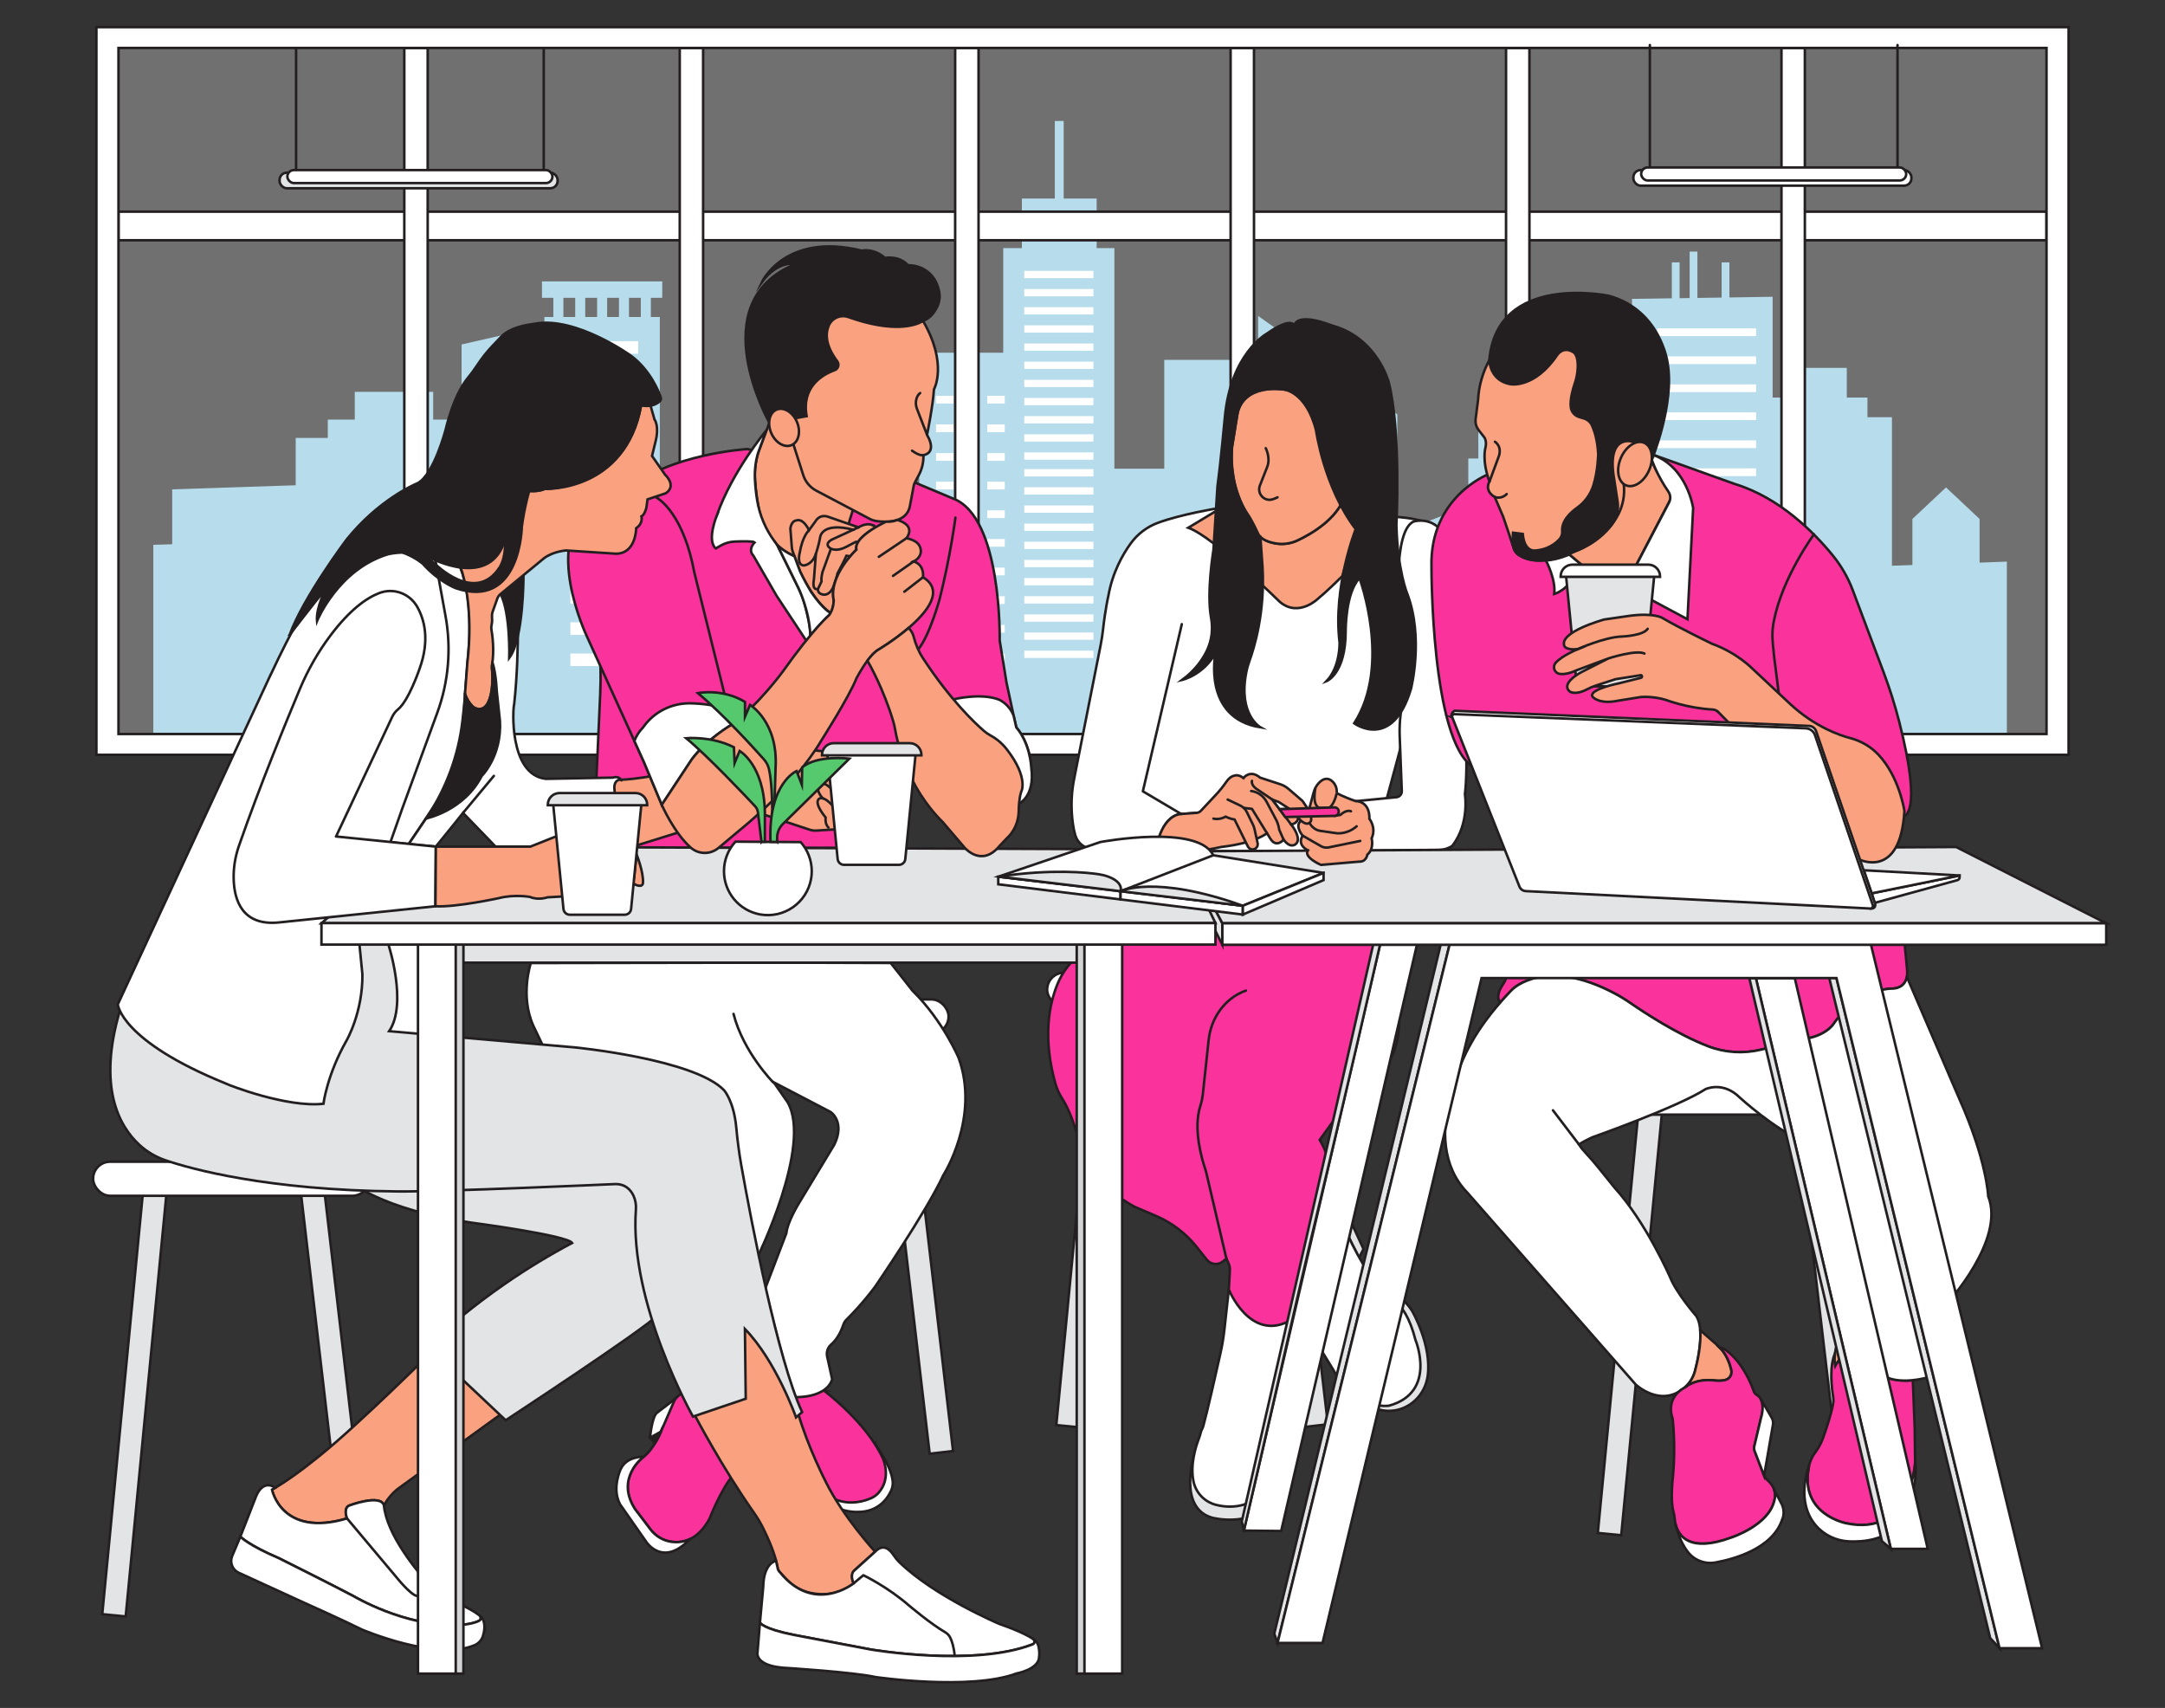 <?xml version="1.0" encoding="UTF-8"?>
<svg xmlns="http://www.w3.org/2000/svg" id="a" width="865.76" height="682.89" viewBox="0 0 865.76 682.89">
  <rect x="0" y="0" width="865.76" height="682.89" fill="#333333" stroke="none"/>
  <g>
    <rect x="217.7" y="126.75" width="46.15" height="166.75" fill="#98cfe4"></rect>
    <rect x="440.9" y="187.4" width="74.34" height="106.1" fill="#98cfe4"></rect>
    <rect x="465.58" y="143.89" width="32.93" height="64.41" fill="#98cfe4"></rect>
    <rect x="363.78" y="141.03" width="37.77" height="10.33" fill="#98cfe4"></rect>
    <rect x="216.73" y="112.51" width="48.1" height="6.56" fill="#98cfe4"></rect>
    <polygon points="591.17 293.45 591.17 200.59 557.45 213.74 557.45 293.45 591.17 293.45" fill="#98cfe4"></polygon>
    <rect x="401.19" y="99.2" width="44.44" height="194.3" fill="#98cfe4"></rect>
    <rect x="408.64" y="79.38" width="29.9" height="76.3" fill="#98cfe4"></rect>
    <rect x="421.81" y="48.37" width="3.54" height="67.54" fill="#98cfe4"></rect>
    <rect x="256.25" y="117.28" width="4.01" height="36.9" fill="#98cfe4"></rect>
    <rect x="247.52" y="117.28" width="4.01" height="36.9" fill="#98cfe4"></rect>
    <rect x="238.78" y="117.28" width="4.01" height="36.9" fill="#98cfe4"></rect>
    <rect x="230.02" y="117.28" width="4.01" height="36.9" fill="#98cfe4"></rect>
    <rect x="221.28" y="117.28" width="4.01" height="36.9" fill="#98cfe4"></rect>
    <rect x="367.57" y="147.65" width="67.24" height="145.85" fill="#98cfe4"></rect>
    <rect x="258.1" y="214.16" width="39.22" height="79.33" fill="#98cfe4"></rect>
    <polygon points="802.52 293.45 802.52 224.55 756.11 226.21 756.11 293.45 802.52 293.45" fill="#98cfe4"></polygon>
    <polygon points="791.62 233.57 764.75 233.57 764.75 207.5 778.19 194.89 791.62 207.5 791.62 233.57" fill="#98cfe4"></polygon>
    <polygon points="120.65 293.45 120.65 215.97 61.31 217.83 61.31 293.45 120.65 293.45" fill="#98cfe4"></polygon>
    <polygon points="120.65 265.66 120.65 193.93 68.86 195.66 68.86 265.66 120.65 265.66" fill="#98cfe4"></polygon>
    <rect x="587.16" y="183.33" width="77.58" height="110.36" fill="#98cfe4"></rect>
    <rect x="591.17" y="172.31" width="53.46" height="20.39" fill="#98cfe4"></rect>
    <polygon points="634.47 197.91 597.32 197.91 597.32 163.4 615.89 146.71 634.47 163.4 634.47 197.91" fill="#98cfe4"></polygon>
    <polygon points="349 293.5 349 147.64 310.62 155.42 310.62 293.5 349 293.5" fill="#98cfe4"></polygon>
    <polygon points="222.97 293.5 222.97 128.96 184.59 137.73 184.59 293.5 222.97 293.5" fill="#98cfe4"></polygon>
    <polygon points="329.81 293.5 329.81 187.09 291.43 180.88 291.43 293.5 329.81 293.5" fill="#98cfe4"></polygon>
    <rect x="675.67" y="100.59" width="3.1" height="18.86" fill="#98cfe4"></rect>
    <rect x="668.55" y="104.91" width="3.1" height="18.86" fill="#98cfe4"></rect>
    <rect x="688.47" y="104.91" width="3.1" height="18.86" fill="#98cfe4"></rect>
    <polygon points="708.86 293.45 708.86 118.66 652.62 119.5 652.62 293.45 708.86 293.45" fill="#98cfe4"></polygon>
    <polygon points="558.77 293.5 558.77 165.67 503.11 126.32 503.11 293.5 558.77 293.5" fill="#98cfe4"></polygon>
    <rect x="704.29" y="166.81" width="52.28" height="126.63" fill="#98cfe4"></rect>
    <rect x="704.29" y="158.96" width="42.48" height="47.33" fill="#98cfe4"></rect>
    <rect x="714.56" y="147.09" width="23.95" height="20.63" fill="#98cfe4"></rect>
    <rect x="118.25" y="175.1" width="68.43" height="118.34" fill="#98cfe4"></rect>
    <rect x="131.08" y="167.77" width="55.61" height="44.23" fill="#98cfe4"></rect>
    <rect x="141.87" y="156.67" width="31.36" height="19.28" fill="#98cfe4"></rect>
    <rect x="228.1" y="136.42" width="27.11" height="5.02" fill="#fff"></rect>
    <rect x="228.1" y="148.91" width="27.11" height="5.01" fill="#fff"></rect>
    <rect x="228.1" y="161.39" width="27.11" height="5.01" fill="#fff"></rect>
    <rect x="228.1" y="173.88" width="27.11" height="5.02" fill="#fff"></rect>
    <rect x="228.1" y="186.37" width="27.11" height="5.02" fill="#fff"></rect>
    <rect x="228.1" y="198.86" width="27.11" height="5.01" fill="#fff"></rect>
    <rect x="228.1" y="211.34" width="27.11" height="5.02" fill="#fff"></rect>
    <rect x="228.1" y="223.83" width="27.11" height="5.01" fill="#fff"></rect>
    <rect x="228.1" y="236.32" width="27.11" height="5.02" fill="#fff"></rect>
    <rect x="228.1" y="248.81" width="27.11" height="5.02" fill="#fff"></rect>
    <rect x="228.1" y="261.3" width="27.11" height="5.01" fill="#fff"></rect>
    <rect x="409.6" y="108.3" width="27.65" height="2.91" fill="#fff"></rect>
    <rect x="409.6" y="115.56" width="27.65" height="2.91" fill="#fff"></rect>
    <rect x="409.6" y="122.82" width="27.65" height="2.91" fill="#fff"></rect>
    <rect x="409.6" y="130.08" width="27.65" height="2.92" fill="#fff"></rect>
    <rect x="409.6" y="137.34" width="27.65" height="2.91" fill="#fff"></rect>
    <rect x="409.6" y="144.6" width="27.65" height="2.91" fill="#fff"></rect>
    <rect x="409.6" y="151.86" width="27.65" height="2.91" fill="#fff"></rect>
    <rect x="409.6" y="159.11" width="27.65" height="2.91" fill="#fff"></rect>
    <rect x="409.6" y="166.38" width="27.65" height="2.91" fill="#fff"></rect>
    <rect x="409.6" y="173.64" width="27.65" height="2.91" fill="#fff"></rect>
    <rect x="409.6" y="180.89" width="27.65" height="2.92" fill="#fff"></rect>
    <rect x="409.6" y="187.57" width="27.65" height="2.92" fill="#fff"></rect>
    <rect x="409.6" y="194.83" width="27.65" height="2.91" fill="#fff"></rect>
    <rect x="409.6" y="202.09" width="27.65" height="2.92" fill="#fff"></rect>
    <rect x="409.6" y="209.35" width="27.65" height="2.91" fill="#fff"></rect>
    <rect x="409.6" y="216.61" width="27.65" height="2.91" fill="#fff"></rect>
    <rect x="409.6" y="223.87" width="27.65" height="2.91" fill="#fff"></rect>
    <rect x="409.6" y="231.12" width="27.65" height="2.92" fill="#fff"></rect>
    <rect x="409.6" y="238.38" width="27.65" height="2.92" fill="#fff"></rect>
    <rect x="409.6" y="245.65" width="27.65" height="2.92" fill="#fff"></rect>
    <rect x="409.6" y="252.9" width="27.65" height="2.91" fill="#fff"></rect>
    <rect x="409.6" y="260.16" width="27.65" height="2.91" fill="#fff"></rect>
    <rect x="374.32" y="158.26" width="6.99" height="3.08" fill="#fff"></rect>
    <rect x="374.32" y="169.71" width="6.99" height="3.08" fill="#fff"></rect>
    <rect x="374.32" y="181.16" width="6.99" height="3.08" fill="#fff"></rect>
    <rect x="374.32" y="192.61" width="6.99" height="3.08" fill="#fff"></rect>
    <rect x="374.32" y="204.05" width="6.99" height="3.08" fill="#fff"></rect>
    <rect x="374.32" y="215.5" width="6.99" height="3.08" fill="#fff"></rect>
    <rect x="374.32" y="226.95" width="6.99" height="3.08" fill="#fff"></rect>
    <rect x="374.32" y="238.41" width="6.99" height="3.08" fill="#fff"></rect>
    <rect x="374.32" y="249.86" width="6.99" height="3.08" fill="#fff"></rect>
    <rect x="374.32" y="261.31" width="6.99" height="3.08" fill="#fff"></rect>
    <rect x="374.32" y="272.76" width="6.99" height="3.08" fill="#fff"></rect>
    <rect x="384.56" y="158.26" width="6.99" height="3.08" fill="#fff"></rect>
    <rect x="384.56" y="169.71" width="6.99" height="3.08" fill="#fff"></rect>
    <rect x="384.56" y="181.16" width="6.99" height="3.08" fill="#fff"></rect>
    <rect x="384.56" y="192.61" width="6.99" height="3.08" fill="#fff"></rect>
    <rect x="384.56" y="204.05" width="6.99" height="3.08" fill="#fff"></rect>
    <rect x="384.56" y="215.5" width="6.99" height="3.08" fill="#fff"></rect>
    <rect x="384.56" y="226.95" width="6.99" height="3.08" fill="#fff"></rect>
    <rect x="384.56" y="238.41" width="6.99" height="3.08" fill="#fff"></rect>
    <rect x="384.56" y="249.86" width="6.99" height="3.08" fill="#fff"></rect>
    <rect x="384.56" y="261.31" width="6.99" height="3.08" fill="#fff"></rect>
    <rect x="384.56" y="272.76" width="6.99" height="3.08" fill="#fff"></rect>
    <rect x="394.8" y="158.26" width="6.99" height="3.08" fill="#fff"></rect>
    <rect x="394.8" y="169.71" width="6.99" height="3.08" fill="#fff"></rect>
    <rect x="394.8" y="181.16" width="6.99" height="3.08" fill="#fff"></rect>
    <rect x="394.8" y="192.61" width="6.99" height="3.08" fill="#fff"></rect>
    <rect x="394.8" y="204.05" width="6.99" height="3.08" fill="#fff"></rect>
    <rect x="394.8" y="215.5" width="6.99" height="3.08" fill="#fff"></rect>
    <rect x="394.8" y="226.95" width="6.99" height="3.08" fill="#fff"></rect>
    <rect x="394.8" y="238.41" width="6.99" height="3.08" fill="#fff"></rect>
    <rect x="394.8" y="249.86" width="6.99" height="3.08" fill="#fff"></rect>
    <rect x="394.8" y="261.31" width="6.99" height="3.08" fill="#fff"></rect>
    <rect x="394.8" y="272.76" width="6.99" height="3.08" fill="#fff"></rect>
    <rect x="599.09" y="180.49" width="7.36" height="2.45" fill="#fff"></rect>
    <rect x="599.09" y="189.63" width="7.36" height="2.45" fill="#fff"></rect>
    <rect x="599.09" y="198.76" width="7.36" height="2.45" fill="#fff"></rect>
    <rect x="599.09" y="207.91" width="7.36" height="2.45" fill="#fff"></rect>
    <rect x="599.09" y="217.04" width="7.36" height="2.45" fill="#fff"></rect>
    <rect x="599.09" y="226.18" width="7.36" height="2.45" fill="#fff"></rect>
    <rect x="599.09" y="235.32" width="7.36" height="2.45" fill="#fff"></rect>
    <rect x="599.09" y="244.45" width="7.36" height="2.45" fill="#fff"></rect>
    <rect x="599.09" y="253.6" width="7.36" height="2.45" fill="#fff"></rect>
    <rect x="599.09" y="262.73" width="7.36" height="2.45" fill="#fff"></rect>
    <rect x="599.09" y="271.87" width="7.36" height="2.45" fill="#fff"></rect>
    <rect x="614.9" y="180.49" width="7.36" height="2.45" fill="#fff"></rect>
    <rect x="614.9" y="189.63" width="7.36" height="2.45" fill="#fff"></rect>
    <rect x="614.9" y="198.76" width="7.36" height="2.45" fill="#fff"></rect>
    <rect x="614.9" y="207.91" width="7.36" height="2.45" fill="#fff"></rect>
    <rect x="614.9" y="217.04" width="7.36" height="2.45" fill="#fff"></rect>
    <rect x="614.9" y="226.18" width="7.36" height="2.45" fill="#fff"></rect>
    <rect x="614.9" y="235.32" width="7.36" height="2.45" fill="#fff"></rect>
    <rect x="614.9" y="244.45" width="7.36" height="2.45" fill="#fff"></rect>
    <rect x="614.9" y="253.6" width="7.36" height="2.45" fill="#fff"></rect>
    <rect x="614.9" y="262.73" width="7.36" height="2.45" fill="#fff"></rect>
    <rect x="614.9" y="271.87" width="7.36" height="2.45" fill="#fff"></rect>
    <rect x="630.69" y="180.49" width="7.36" height="2.45" fill="#fff"></rect>
    <rect x="630.69" y="189.63" width="7.36" height="2.45" fill="#fff"></rect>
    <rect x="630.69" y="198.76" width="7.36" height="2.45" fill="#fff"></rect>
    <rect x="630.69" y="207.91" width="7.36" height="2.45" fill="#fff"></rect>
    <rect x="630.69" y="217.04" width="7.36" height="2.45" fill="#fff"></rect>
    <rect x="630.69" y="226.18" width="7.36" height="2.45" fill="#fff"></rect>
    <rect x="630.69" y="235.32" width="7.36" height="2.45" fill="#fff"></rect>
    <rect x="630.69" y="244.45" width="7.36" height="2.45" fill="#fff"></rect>
    <rect x="630.69" y="253.6" width="7.36" height="2.45" fill="#fff"></rect>
    <rect x="630.69" y="262.73" width="7.36" height="2.45" fill="#fff"></rect>
    <rect x="630.69" y="271.87" width="7.36" height="2.45" fill="#fff"></rect>
    <rect x="509.29" y="180.49" width="7.36" height="2.45" fill="#fff"></rect>
    <rect x="509.29" y="189.63" width="7.36" height="2.45" fill="#fff"></rect>
    <rect x="509.29" y="198.76" width="7.36" height="2.45" fill="#fff"></rect>
    <rect x="509.29" y="207.91" width="7.36" height="2.45" fill="#fff"></rect>
    <rect x="509.29" y="217.04" width="7.36" height="2.45" fill="#fff"></rect>
    <rect x="509.29" y="226.18" width="7.36" height="2.45" fill="#fff"></rect>
    <rect x="509.29" y="235.32" width="7.36" height="2.45" fill="#fff"></rect>
    <rect x="509.29" y="244.45" width="7.36" height="2.45" fill="#fff"></rect>
    <rect x="509.29" y="253.6" width="7.36" height="2.45" fill="#fff"></rect>
    <rect x="509.29" y="262.73" width="7.36" height="2.45" fill="#fff"></rect>
    <rect x="509.29" y="271.87" width="7.36" height="2.45" fill="#fff"></rect>
    <rect x="525.09" y="180.49" width="7.36" height="2.45" fill="#fff"></rect>
    <rect x="525.09" y="189.63" width="7.36" height="2.45" fill="#fff"></rect>
    <rect x="525.09" y="198.76" width="7.36" height="2.45" fill="#fff"></rect>
    <rect x="525.09" y="207.91" width="7.36" height="2.45" fill="#fff"></rect>
    <rect x="525.09" y="217.04" width="7.36" height="2.45" fill="#fff"></rect>
    <rect x="525.09" y="226.18" width="7.36" height="2.45" fill="#fff"></rect>
    <rect x="525.09" y="235.32" width="7.36" height="2.45" fill="#fff"></rect>
    <rect x="525.09" y="244.45" width="7.36" height="2.45" fill="#fff"></rect>
    <rect x="525.09" y="253.6" width="7.36" height="2.45" fill="#fff"></rect>
    <rect x="525.09" y="262.73" width="7.36" height="2.45" fill="#fff"></rect>
    <rect x="525.09" y="271.87" width="7.36" height="2.45" fill="#fff"></rect>
    <rect x="540.89" y="180.49" width="7.36" height="2.45" fill="#fff"></rect>
    <rect x="540.89" y="189.63" width="7.36" height="2.45" fill="#fff"></rect>
    <rect x="540.89" y="198.76" width="7.36" height="2.45" fill="#fff"></rect>
    <rect x="540.89" y="207.91" width="7.36" height="2.45" fill="#fff"></rect>
    <rect x="540.89" y="217.04" width="7.36" height="2.45" fill="#fff"></rect>
    <rect x="540.89" y="226.18" width="7.36" height="2.45" fill="#fff"></rect>
    <rect x="540.89" y="235.32" width="7.36" height="2.45" fill="#fff"></rect>
    <rect x="540.89" y="244.45" width="7.36" height="2.45" fill="#fff"></rect>
    <rect x="540.89" y="253.6" width="7.36" height="2.45" fill="#fff"></rect>
    <rect x="540.89" y="262.73" width="7.36" height="2.45" fill="#fff"></rect>
    <rect x="540.89" y="271.87" width="7.36" height="2.45" fill="#fff"></rect>
    <rect x="662.73" y="131.29" width="39.5" height="3.08" fill="#fff"></rect>
    <rect x="662.73" y="142.49" width="39.5" height="3.08" fill="#fff"></rect>
    <rect x="662.73" y="153.69" width="39.5" height="3.08" fill="#fff"></rect>
    <rect x="662.73" y="164.88" width="39.5" height="3.08" fill="#fff"></rect>
    <rect x="662.73" y="176.08" width="39.5" height="3.08" fill="#fff"></rect>
    <rect x="662.73" y="187.27" width="39.5" height="3.08" fill="#fff"></rect>
    <rect x="662.73" y="198.47" width="39.5" height="3.08" fill="#fff"></rect>
    <rect x="662.73" y="209.66" width="39.5" height="3.08" fill="#fff"></rect>
    <rect x="662.73" y="220.87" width="39.5" height="3.08" fill="#fff"></rect>
    <rect x="662.73" y="232.07" width="39.5" height="3.08" fill="#fff"></rect>
    <rect x="662.73" y="243.26" width="39.5" height="3.08" fill="#fff"></rect>
    <rect x="47.38" y="19.17" width="771" height="274.32" fill="#fff" opacity=".3"></rect>
    <rect x="47.38" y="84.63" width="771" height="11.43" fill="#fff" stroke="#231f20" stroke-miterlimit="10"></rect>
    <rect x="161.68" y="19.17" width="9.35" height="274.32" fill="#fff" stroke="#231f20" stroke-miterlimit="10"></rect>
    <rect x="271.82" y="19.17" width="9.35" height="274.32" fill="#fff" stroke="#231f20" stroke-miterlimit="10"></rect>
    <rect x="381.96" y="19.17" width="9.35" height="274.32" fill="#fff" stroke="#231f20" stroke-miterlimit="10"></rect>
    <rect x="492.11" y="19.17" width="9.35" height="274.32" fill="#fff" stroke="#231f20" stroke-miterlimit="10"></rect>
    <rect x="602.25" y="19.17" width="9.35" height="274.32" fill="#fff" stroke="#231f20" stroke-miterlimit="10"></rect>
    <rect x="712.39" y="19.17" width="9.35" height="274.32" fill="#fff" stroke="#231f20" stroke-miterlimit="10"></rect>
    <rect x="111.8" y="69.04" width="111.18" height="6.23" rx="2.91" ry="2.91" fill="#e3e4e5" stroke="#231f20" stroke-miterlimit="10"></rect>
    <line x1="118.4" y1="67.86" x2="118.4" y2="19.06" fill="none" stroke="#231f20" stroke-linecap="round" stroke-linejoin="round"></line>
    <line x1="217.44" y1="68.15" x2="217.44" y2="19.06" fill="none" stroke="#231f20" stroke-linecap="round" stroke-linejoin="round"></line>
    <rect x="653.17" y="68" width="111.18" height="6.23" rx="2.91" ry="2.91" fill="#fff" stroke="#231f20" stroke-miterlimit="10"></rect>
    <path d="M38.55,10.85V301.8H827.21V10.85H38.55ZM818.38,293.48H47.38V19.17H818.38V293.48Z" fill="#fff" stroke="#231f20" stroke-miterlimit="10"></path>
    <rect x="114.92" y="68" width="105.99" height="5.2" rx="2.6" ry="2.6" fill="#ffffff" stroke="#231f20" stroke-miterlimit="10"></rect>
    <line x1="659.76" y1="66.82" x2="659.76" y2="18.02" fill="none" stroke="#231f20" stroke-linecap="round" stroke-linejoin="round"></line>
    <line x1="758.8" y1="67.11" x2="758.8" y2="18.02" fill="none" stroke="#231f20" stroke-linecap="round" stroke-linejoin="round"></line>
    <rect x="656.28" y="66.96" width="105.99" height="5.2" rx="2.6" ry="2.6" fill="#ffffff" stroke="#231f20" stroke-miterlimit="10"></rect>
  </g>
  <g>
    <path d="M169.43,373.49s1.14,33.58,4.06,46.55l-24.33-.97-2.43-47.04,22.71,1.46Z" fill="#ffffff" stroke="#231f20" stroke-miterlimit="10"></path>
    <g>
      <rect x="49.07" y="474.95" width="9.41" height="171.29" transform="translate(54.1 -2.57) rotate(5.51)" fill="#e3e4e5" stroke="#231f20" stroke-miterlimit="10"></rect>
      <rect x="130.17" y="474.86" width="9.41" height="171.29" transform="translate(-64.31 19.51) rotate(-6.68)" fill="#e3e4e5" stroke="#231f20" stroke-miterlimit="10"></rect>
      <rect x="37.23" y="464.49" width="110.46" height="13.63" rx="6.81" ry="6.81" fill="#fff" stroke="#231f20" stroke-miterlimit="10"></rect>
    </g>
    <g>
      <rect x="280.7" y="410.06" width="9.41" height="171.29" transform="translate(48.94 -25.13) rotate(5.51)" fill="#e3e4e5" stroke="#231f20" stroke-miterlimit="10"></rect>
      <rect x="361.8" y="409.97" width="9.41" height="171.29" transform="translate(-55.19 46.02) rotate(-6.68)" fill="#e3e4e5" stroke="#231f20" stroke-miterlimit="10"></rect>
      <rect x="268.86" y="399.6" width="110.46" height="13.63" rx="6.81" ry="6.81" fill="#fff" stroke="#231f20" stroke-miterlimit="10"></rect>
    </g>
    <g>
      <rect x="430.58" y="399.36" width="9.41" height="171.29" transform="translate(48.61 -39.57) rotate(5.51)" fill="#e3e4e5" stroke="#231f20" stroke-miterlimit="10"></rect>
      <rect x="511.68" y="399.27" width="9.41" height="171.29" transform="translate(-52.92 63.39) rotate(-6.68)" fill="#e3e4e5" stroke="#231f20" stroke-miterlimit="10"></rect>
      <rect x="418.74" y="388.9" width="110.46" height="13.63" rx="6.81" ry="6.81" fill="#fff" stroke="#231f20" stroke-miterlimit="10"></rect>
    </g>
    <g>
      <rect x="647.12" y="442.51" width="9.41" height="171.29" transform="translate(53.75 -60.18) rotate(5.51)" fill="#e3e4e5" stroke="#231f20" stroke-miterlimit="10"></rect>
      <rect x="728.23" y="442.41" width="9.41" height="171.29" transform="translate(-56.47 88.89) rotate(-6.68)" fill="#e3e4e5" stroke="#231f20" stroke-miterlimit="10"></rect>
      <rect x="635.28" y="432.04" width="110.46" height="13.63" rx="6.81" ry="6.81" fill="#fff" stroke="#231f20" stroke-miterlimit="10"></rect>
    </g>
    <path d="M349.71,577.03s6.67,8.87,7.28,15.27c.12,1.24-.1,2.48-.61,3.62-1.25,2.82-4.91,8.73-13.57,8.6,0,0-4.38,.16-8.27-1.78l-2.43-4.38,9.73-2.76,7.87-18.57Z" fill="#fff" stroke="#231f20" stroke-miterlimit="10"></path>
    <path d="M261.95,577l-2.02-2.16s.81-8.76,2.92-10.06c.57-.35,7.41-5.72,7.41-5.72l1.18,4.42-5.35,10.38-4.15,3.14Z" fill="#fff" stroke="#231f20" stroke-miterlimit="10"></path>
    <path d="M293.35,589.6c-5.03,5.68-9.57,17.52-9.57,17.52-2.45,4.57-5.3,7.09-8.11,8.36-2.43,1.1-4.82,1.27-6.9,1.02-3.44-.4-6.56-2.24-8.66-5l-6.18-8.12c-7.95-12.33,3.08-20.6,3.08-20.6,.14-.1,.29-.21,.43-.32,4.14-3.24,6.87-10.06,6.87-10.06l5.16-11.93c.34-.79,.86-1.5,1.5-2.08l1.45-1.28,1.62-.28,19.3,32.77Z" fill="#fa329c" stroke="#231f20" stroke-miterlimit="10"></path>
    <path d="M329.26,555.82s17.13,12.69,23.78,27.29c0,0,3.67,7.76-1.75,13.8-.78,.87-1.74,1.57-2.81,2.05-2.59,1.18-8.25,3.04-14.49,.54l-18.9-22.23-3.24-16.22,7.95-7.95,9.47,2.72Z" fill="#fa329c" stroke="#231f20" stroke-miterlimit="10"></path>
    <path d="M311.84,384.89l44.34,.14,8.7,11.05c12.17,12,18.49,26.93,18.49,26.93,8.6,23.96-6.16,46.88-6.16,46.88-6.81,14.71-27.41,44.77-27.41,44.77-5.07,6.68-9.49,11.19-11.29,12.96-.56,.55-.98,1.22-1.23,1.96-1.47,4.32-3.4,6.69-4.9,7.98-1.39,1.19-2.01,3.05-1.61,4.83l2.01,9.09c-2.43,7.62-14.61,7.13-14.61,7.13-4.39-10.07-12.15-43.46-12.15-43.46l8.43-22.06c.49-4.7,5.03-12,5.03-12l14.11-23.36c4.54-9.25-1.46-13.14-1.46-13.14l-22.71-11.84,5.52,7.95c10.06,17.19-12.33,62.61-12.33,62.61l-85.81-85.81-3.57-7.46c-5.35-12-.97-24.98-.97-24.98l99.59-.16" fill="#fff" stroke="#231f20" stroke-miterlimit="10"></path>
    <path d="M277.99,566.15s10.81,20.63,23.56,38.76c1.39,1.98,2.63,4.07,3.7,6.24,2.01,4.08,4.9,10.57,5.65,15.46,.11,.74,.43,1.43,.94,1.98l2.55,2.76c2.6,2.81,6,4.77,9.75,5.55,4.72,.98,11.18,.92,17.22-3.83,0,0-1.62-3.24,.32-5.19l8.27-7.46s-12.81-13.95-19.63-27.74c0,0-7.3-14.11-11.19-27.74l-11.03-29.52-16.22-9.41s-14,40.69-13.89,40.13Z" fill="#faa27f" stroke="#231f20" stroke-miterlimit="10"></path>
    <path d="M309.25,432.83s-12.03-12.14-15.92-27.43" fill="none" stroke="#231f20" stroke-linecap="round" stroke-linejoin="round"></path>
    <path d="M275.7,615.54c-10.67,11.18-17.23,.98-17.23,.98l-10.54-15.09c-3.41-6.49,.32-14.11,.32-14.11,2.43-5.19,9.18-4.88,9.18-4.88v.02c-.13,.11-.27,.22-.42,.32,0,0-11.03,8.27-3.08,20.6l6.18,8.12c2.1,2.76,5.21,4.6,8.66,5,2.08,.24,4.48,.07,6.9-1.02l.03,.06Z" fill="#fff" stroke="#231f20" stroke-miterlimit="10"></path>
    <path d="M264.31,572.4l-4.38,2.43,2.02,2.16s1.23-1.84,2.36-4.6Z" fill="#231f20" stroke="#231f20" stroke-miterlimit="10"></path>
    <path d="M202.35,563.97l-43.17,31.25c-.2,.15-.4,.3-.59,.46-3.38,2.87-5.07,6.25-5.07,6.25-1.3-4.7-13.79,0-13.79,0-2.6,.97-.97,5.19-.97,5.19-26.28,7.79-30.01-11.52-30.01-11.52,.42-.23,.85-.47,1.29-.73,8-4.64,18.5-13.39,18.5-13.39,15.09-12.17,44.42-41.3,44.42-41.3l9.59-3.8,19.79,27.58Z" fill="#faa27f" stroke="#231f20" stroke-miterlimit="10"></path>
    <path d="M191.64,648c-3.1,1.66-8.91,1.77-8.91,1.77-21.25,.49-41.2-11.51-41.2-11.51-8.6-4.54-30.01-15.25-30.01-15.25-12.17-5.19-15.41-8.6-15.41-8.6l6.33-16.22c3.08-7.14,7.62-3.32,7.62-3.32-.44,.25-.87,.5-1.29,.73,0,0,3.73,19.3,30.01,11.52,0,0-1.62-4.22,.97-5.19,0,0,12.49-4.7,13.79,0,1.1,11.7,13.09,26.23,18.99,32.74,1.93,2.13,4.33,3.79,7,4.86,7.18,2.88,10.71,5.18,12.29,6.44,.68,.54,.61,1.62-.16,2.03Z" fill="#ffffff" stroke="#231f20" stroke-miterlimit="10"></path>
    <path d="M193.21,653.88c-.49,1.75-1.74,3.18-3.41,3.9-15.08,6.52-45.03-6.22-45.03-6.22-7.46-3.73-22.71-10.54-22.71-10.54l-26.6-12.19c-2.53-1.16-3.69-4.12-2.61-6.69l3.25-7.72s3.24,3.41,15.41,8.6c0,0,21.41,10.71,30.01,15.25,0,0,19.95,12,41.2,11.52,0,0,5.81-.12,8.91-1.77,.77-.41,.85-1.49,.16-2.03,2.52,1.87,2.09,5.46,1.41,7.91Z" fill="#fff" stroke="#231f20" stroke-miterlimit="10"></path>
    <path d="M138.77,607.11l19.63,23.36s5.68,7.14,8.27,7.62" fill="none" stroke="#231f20" stroke-linecap="round" stroke-linejoin="round"></path>
    <path d="M138.93,471.83s13.3,11.84,49.64,17.03c0,0,38.12,5.03,40.23,8.11-8.52,4.52-17.78,10.02-27.41,16.71-11.99,8.33-22.11,16.8-30.49,24.66,10.44,9.84,20.87,19.68,31.31,29.52,0,0,54.99-36.01,60.99-42.17l3.24-29.2-3.73-32.28-120.36,1.62-3.41,6Z" fill="#e3e4e5" stroke="#231f20" stroke-miterlimit="10"></path>
    <path d="M240.07,276.31l-2.84,63.17,40.71-.49h74.29l6.65-37.96,48.34,20.44s6.81-2.76,5.19-14.6c0,0-.32-9.41-6-16.06l-1.04-4.55-2.85-13.18-2.76-17.03s.97-49.42-18.66-56.72l-15.27-6.41-67.04-13.38s-31.58,2.01-47.08,16c-4.16,3.75-6.8,8.88-7.54,14.43-.79,5.93-2.19,17.32-3.87,34.4-1.07,10.87,.25,21.02-.25,31.94Z" fill="#fa329c" stroke="#231f20" stroke-miterlimit="10"></path>
    <path d="M407.22,321.47l-25.93-41.85s11-2.76,18.3,.16c0,0,4.09,1.79,5.77,6.48,0,0,0,.01,0,.02l1.03,4.54c5.68,6.65,6,16.06,6,16.06,1.62,11.84-5.19,14.6-5.19,14.6Z" fill="#ffffff" stroke="#231f20" stroke-miterlimit="10"></path>
    <path d="M477.48,581.98s-6.52,20.76,7.11,24.81c0,0,17.52,4.87,27.09-8.92,0,0,11.68-15.41,6.97-27.09l-21.25-6.16-19.92,17.36Z" fill="#e3e4e5" stroke="#231f20" stroke-miterlimit="10"></path>
    <path d="M481.16,570.32c-.18,.67-.74,1.4-.96,2.32s-.47,1.74-.8,2.59c-1.2,3.08-3.53,10.32-2.13,17.09,.96,4.62,4.5,8.24,9.07,9.38,6.37,1.6,16.88,1.5,25-12.11l5.03-50.28-1.14-10.94-23.84-12.74-1.75,15.9c-.35,3.16-.87,6.3-1.56,9.41-1.73,7.74-5.16,22.94-6.93,29.38Z" fill="#ffffff" stroke="#231f20" stroke-miterlimit="10"></path>
    <path d="M421.97,432.99c.61,2.21,1.54,4.33,2.79,6.25,1.62,2.5,4.3,7.7,6.79,17.34,0,0,5.03,16.87,22.22,25.95l8.57,3.67c6.3,2.7,11.83,6.92,16.11,12.27l4.15,5.2c1.55,1.95,4.38,2.29,6.35,.76l1.48-1.14,.8,1.69c.43,.92,.63,1.93,.58,2.94l-.41,7.7s8.26,20.52,23.84,12.74l15.42-63.02s1.3-2.43-2.92-9.57l8.43-11.68s27.09-14.92,22.87-40.39l-9.57-27.58-49.31-12.17-42.5-1.14-24.52,17.71c-4.63,3.34-8.25,7.9-10.37,13.2-3.26,8.12-5.8,21.24-.8,39.25Z" fill="#fa329c" stroke="#231f20" stroke-miterlimit="10"></path>
    <polygon points="488.81 377.75 475.5 351.24 473.73 340.39 488.81 369.16 488.81 377.75" fill="#e3e4e5" stroke="#231f20" stroke-miterlimit="10"></polygon>
    <path d="M553.04,518.06s6.16-2.76,11.68,6.16c0,0,7.89,13.59,6.2,25.91-.85,6.19-5.08,11.44-11.04,13.29-4.53,1.41-10.63,1.07-17.64-5.05l10.8-40.32Z" fill="#e3e4e5" stroke="#231f20" stroke-miterlimit="10"></path>
    <polygon points="539.58 487.08 545.25 499.41 543.44 502.89 537.3 490.57 539.58 487.08" fill="#e3e4e5" stroke="#231f20" stroke-miterlimit="10"></polygon>
    <path d="M440.11,258.09c.42-2.13,.75-4.28,.99-6.44,.94-8.42,2.12-13.39,2.12-13.39,1.66-9.43,5.75-16.6,8.96-21.01,2.76-3.8,6.6-6.68,11.02-8.28,9.5-3.43,23.04-5.62,23.04-5.62l71.17,3.27c6.65,.32,11.03,1.62,11.03,1.62-8.27,4.38-5.68,35.69-5.68,35.69l.98,34.75c.11,3.8-.33,7.6-1.29,11.29-4.6,17.64-13.64,50.32-13.64,50.32h-70.88l.32-15.25-5.99,.44c-.61,.04-1.22,.16-1.8,.38-6.95,2.62-8.26,14.92-8.26,14.92l-25.09-1.24c-3.36-.17-6.23-2.46-7.15-5.69-.79-2.78-1.18-5.97-1.36-8.88-.28-4.57,.06-9.16,.95-13.65l10.55-53.22Z" fill="#ffffff" stroke="#231f20" stroke-miterlimit="10"></path>
    <path d="M565.21,208.57s13.14-4.54,15.9,16.55c0,0,7.46,69.26,4.7,92.46,0,0,1.95,11.52-5.03,20.6h0c-1.59,1.06-3.45,1.63-5.36,1.65l-27.57,.29s-2.92,1.95-2.6-3.24l-1.14-11.35s.16-4.06-1.95-5.19l16.41-1.61c1.19-.19,2.04-1.24,2-2.44l-.85-22.02c-.11-2.96,.03-5.92,.4-8.86,.33-2.6,.61-6.14,.24-9.21l-.85-31.94s-2.6-31.63,5.68-35.69Z" fill="#ffffff" stroke="#231f20" stroke-miterlimit="10"></path>
    <path d="M765.86,584.57s-1.3,30.01-27.58,24.49c0,0-18.33-3.41-15.09-21.74,0,0,.05-.51,.24-1.31,.3-1.26,.95-3.24,2.3-5.04,1.33-1.76,2.43-3.69,3.19-5.77,1.41-3.89,3.4-9.8,4.11-13.92,.16-.95,.17-1.93,.01-2.88-.52-3.2-1.65-12.14,.85-17.51l2.6,1.65,17.68,7.95s3.17,1.97,10.75,1.39l.76,19.21,.16,13.46Z" fill="#fa329c" stroke="#231f20" stroke-miterlimit="10"></path>
    <path d="M594.88,189.76s-23.26,9.11-22.45,37.01c0,0-.16,69.26,16.55,79.81l172.1,19.79s8.12,.27-1.59-37.73c-1.71-6.71-3.81-13.32-6.24-19.8l-12.35-32.87c-1.89-5.02-4.58-9.7-7.97-13.86-7.24-8.89-21.09-23.09-39.16-28.58l-32.43-11.6-66.45,7.84Z" fill="#fa329c" stroke="#231f20" stroke-miterlimit="10"></path>
    <path d="M725.4,213.63s-12.58,17.04-16.02,34.52c-.95,4.81-.69,7.33,.12,14.79l1.78,14.11" fill="none" stroke="#231f20" stroke-linecap="round" stroke-linejoin="round"></path>
    <path d="M762.51,390.71c-.82,4.11-4.45,4.55-5.76,4.57-.65,.01-1.3,.04-1.95,.12-10.61,1.28-17.96,9.35-20.37,12.36-.37,.46-.72,.94-1.04,1.43-1.03,1.58-2.63,2.8-4.13,3.67-1.6,.93-3.33,1.6-5.12,2.03l-19.85,4.79c-7.05,1.7-14.47,1.27-21.24-1.33-12.34-4.74-25.83-13.67-30.84-17.13-2.06-1.43-4.2-2.75-6.41-3.93-27.67-14.77-40.75-1.97-41.01-1.71h0s0,0-.02,.02c-.17,.17-1.67,1.66-3.8,4.05l-1.05,1.12c-1.77-2.19-.19-5.32,1.16-7.27,.96-1.39,1.52-3.01,1.64-4.7l.93-13.01,157.83-.32,1.14,12.17c.12,1.2,.07,2.21-.1,3.06Z" fill="#fa329c" stroke="#231f20" stroke-miterlimit="10"></path>
    <path d="M604.77,395.61l-3.8,4.05c2.13-2.39,3.62-3.88,3.8-4.05Z" fill="none" stroke="#ec1c24" stroke-miterlimit="10"></path>
    <path d="M778.51,521.31l-1.3,27.41c-16.22,6.16-23.03,1.78-23.03,1.78l-32.44-93.76c-12.33-5.35-25.95-17.84-25.95-17.84-6.81-6.81-13.79-3.41-13.79-3.41-11.03,7.14-45.42,19.3-45.42,19.3-2.76,1.3-5.19,2.76-5.19,2.76,.67,1.17,1.94,2.64,3.02,3.79,1.62,1.74,3.18,3.54,4.68,5.39l6.58,8.17c12.65,13.95,22.22,35.85,22.22,35.85,2.6,6.49,10.54,15.57,10.54,15.57,.88,1.52,1.33,3.48,1.49,5.64,.41,5.53-1.07,12.32-2.08,16.16-.64,2.44-1.95,4.65-3.81,6.35-.01,0-.02,.02-.03,.03-9.65,8.79-19.9-.93-19.9-.93l-67.32-76.72c-20.76-21.41,1.3-59.37,1.3-59.37,3.88-7.17,9.29-13.79,12.89-17.83,2.13-2.39,3.62-3.88,3.8-4.05,0-.01,.02-.02,.02-.02h0c.26-.26,13.34-13.06,41.01,1.7,2.21,1.18,4.35,2.5,6.41,3.93,5,3.46,18.5,12.39,30.84,17.13,6.77,2.6,14.18,3.03,21.24,1.33l19.85-4.79c1.79-.43,3.53-1.1,5.12-2.03,1.5-.87,3.1-2.09,4.13-3.67,.32-.5,.67-.97,1.04-1.43,2.41-3.01,9.76-11.08,20.37-12.36,.65-.08,1.3-.11,1.95-.12,1.3-.02,4.94-.46,5.76-4.57,.05,0,.07,0,.07,0l20.8,48.35c11.19,24.98,11.68,39.25,11.68,39.25,6.97,17.52-16.55,42.98-16.55,42.98Z" fill="#ffffff" stroke="#231f20" stroke-miterlimit="10"></path>
    <path d="M689.12,551.94c-1.07,.15-2.15,.17-3.23,.03-2.2-.28-7.72-.56-11.88,2.67l-.02-.13s.02-.02,.03-.03c1.86-1.7,3.17-3.92,3.81-6.36,1.01-3.84,2.49-10.63,2.08-16.16h.09l6.71,5.87c1.31,1.15,2.44,2.5,3.31,4.01,0,0,1.41,2.27,2.24,5.73,.15,.64,.16,1.31-.02,1.94-.28,.98-1.06,2.14-3.12,2.42Z" fill="#faa27f" stroke="#231f20" stroke-miterlimit="10"></path>
    <path d="M709.57,599.82c-2.11,10.06-17.19,14.92-17.19,14.92-16.66,6.15-21.14-.5-22.32-5.22,0-.03-.02-.07-.02-.1-.2-.84-.3-1.61-.35-2.23-.07-.97-.26-1.92-.52-2.86-1.34-4.79-.15-14.25-.15-14.25,1.14-12.33-.16-22.87-.16-22.87-3.08-9.08,5.16-12.57,5.16-12.57,0,0,3.88-3.64,11.74-2.68,1.32,.16,2.66,.13,3.97-.14,.03,0,.06-.01,.09-.02,1.82-.4,2.96-2.21,2.54-4.02-.55-2.36-1.87-6.37-4.75-9.04,1,.18,1.95,.6,2.76,1.21,6.51,4.96,9.85,13.22,10.9,16.22,.23,.66,.68,1.21,1.27,1.58,.77,.47,1.3,1.1,1.66,1.82,1.51,2.97,.03,7.31,.03,7.31l-2.68,11.34c-.15,.65-.11,1.32,.13,1.94l3.78,9.86c.24,.62,.62,1.17,1.12,1.6,1.57,1.33,2.42,2.71,2.86,3.94,.85,2.39,.14,4.25,.14,4.25Z" fill="#fa329c" stroke="#231f20" stroke-miterlimit="10"></path>
    <path d="M735.04,535.91s-2.11,5.52-1.14,10.22c0,0,1.14-2.27,2.6-3.57l-1.46-6.65Z" fill="#faa27f" stroke="#231f20" stroke-miterlimit="10"></path>
    <path d="M759.2,609.39c-5.24,6.4-14.15,7.17-19.79,6.91-5.19-.23-10.1-2.57-13.43-6.56-7.83-9.35-3.06-22.41-2.55-23.73-.19,.8-.24,1.31-.24,1.31-3.24,18.33,15.09,21.74,15.09,21.74,26.28,5.52,27.58-24.49,27.58-24.49,1.71,12.1-6.75,25.56-6.65,24.82Z" fill="#fff" stroke="#231f20" stroke-miterlimit="10"></path>
    <path d="M248.25,311.74s11.68,.16,39.42-7.95l8.52-2.45c.68-.2,1.38-.3,2.09-.32,2.58-.05,9.47-.31,14.88-1.58,.1-.02,.2-.04,.3-.05,.69-.09,3.42-.4,6.65,.02l11.16,1.21c.56,.06,1.09,.26,1.54,.59l1.04,.74c.36,.25,.76,.43,1.18,.53l8.11,1.8-7.79,27.25-8.92,.57c-.86,.05-1.71-.06-2.53-.32l-23.91-7.87-48.5,15.09-12.65-23.52s6.49-5.52,9.41-3.73Z" fill="#faa27f" stroke="#231f20" stroke-miterlimit="10"></path>
    <path d="M159.2,476.38c17.03,.16,86.13-2.92,86.13-2.92,4.57-.35,6.85,2.2,7.99,4.61,.8,1.71,1.11,3.61,.97,5.49-2.75,37.67,22.83,82.84,22.83,82.84l21.09-7.14-.32-27.9c12.49,12.81,20.44,35.36,20.44,35.36l2.43-2.11c-9.86-21.37-20.22-75.66-24.31-98.56-.9-5.06-1.55-10.17-2.03-15.29-.96-10.43-4.81-14.78-4.81-14.78-11.84-12.49-59.69-17.19-59.69-17.19l-74.29-6.49c7.46-11.03-.32-34.71-.32-34.71l-12.11-.44-34.93,21.69-60.33,5.23c-8.99,30.57-.34,46.16,7.79,53.67,3.01,2.78,6.59,4.87,10.48,6.19,9.9,3.35,40.39,11.97,92.99,12.45Z" fill="#e3e4e5" stroke="#231f20" stroke-miterlimit="10"></path>
    <path d="M412.96,657.45c-23.69,9.16-64.78,2.05-64.78,2.05l-30.82-5.84c-12.33-2.43-13.46-4.87-13.46-4.87l1.3-14.27c.16-9.73,5.11-10.44,5.11-10.44l.6,2.53c.13,1.43,.94,1.98,.94,1.98,13.79,17.09,29.53,4.48,29.53,4.48-1.78-3.89,.32-5.19,.32-5.19l8.27-7.46c3.31-3.55,6.02-.63,7.24,1.21,.72,1.09,1.54,2.12,2.48,3.03,14.14,13.75,39.91,24.63,39.91,24.63,8.11,2.86,11.87,4.88,13.61,6.09,.78,.54,.64,1.74-.25,2.08Z" fill="#ffffff" stroke="#231f20" stroke-miterlimit="10"></path>
    <path d="M415.49,663.08c-.81,4.54-8.92,6-8.92,6-18.65,6.97-56.45,1.46-56.45,1.46-8.6-1.95-36.66-3.73-36.98-3.73-11.52-.97-10.22-6.16-10.22-6.16l.97-11.84s1.14,2.43,13.46,4.87l30.82,5.84s41.09,7.11,64.78-2.05c.89-.34,1.03-1.54,.25-2.08,3.23,1.55,2.28,7.7,2.28,7.7Z" fill="#fff" stroke="#231f20" stroke-miterlimit="10"></path>
    <path d="M341.36,633.07l3.89-3.24s9.57,4.54,18.33,12.17c0,0,8.57,7.26,14.44,10.66,.86,.5,1.55,1.25,1.98,2.15,.65,1.34,1.43,3.62,1.77,7.18" fill="none" stroke="#231f20" stroke-linecap="round" stroke-linejoin="round"></path>
    <path d="M307.67,169.04l-3.95,10.53c-1.44,3.85-2.07,7.96-1.81,12.06s.94,10.04,2.59,16.28c.42,1.58,1.12,3.08,2.07,4.41,1.17,1.63,2.87,3.95,4.3,5.67,0,0,8.92,9.08,20.32,4.61,.7-.27,1.34-.68,1.88-1.19,1.64-1.56,4.99-5.54,6.67-13.31l2.27-7.14-27.9-29.03-6.44-2.88Z" fill="#faa27f" stroke="#231f20" stroke-miterlimit="10"></path>
    <path d="M286.7,205.98s-4.22,10.06-.49,13.3l1.99-1.14c1.71-.98,3.64-1.53,5.61-1.61,3.08-.12,7.45-.2,7.97,.32,0,0-2.92,2.76-.49,5.35l9.24,15.98,13.14,19.87s2.07-1.79-1.81-16.08c-.65-2.4-1.53-4.73-2.63-6.96l-8.38-17.03-1-1.35c-3.65-4.91-6.1-10.61-7.08-16.65-.41-2.53-.75-5.38-.88-8.35,0,0-.47-6.52,1.81-12.06l2.74-7.48s-13.6,16.27-19.76,33.9Z" fill="#ffffff" stroke="#231f20" stroke-miterlimit="10"></path>
    <path d="M292.7,289.68l-6.97,5.03c-4.78,3.51-8.93,8.73-9.08,8.92,0,0,0,0,0,0l-12,18.17-7.13-17.08-3.83-8.44-19.2-42.28s-17.52-37.2,1.79-51.31c0,0,11.39-7.6,23.36-5.03,5.2,1.11,14.12,10.16,18,31.19l15.09,60.83Z" fill="#fa329c" stroke="#231f20" stroke-miterlimit="10"></path>
    <path d="M362.45,215.22s-1.14,.16-2.76,1.46" fill="none" stroke="#231f20" stroke-linecap="round" stroke-linejoin="round"></path>
    <path d="M350.04,210.77v.13c-3.72,2.22-8.33,5.69-7.54,8.86,0,0-11.19,10.38-9.08,20.28,0,0,0,2.7-1.26,5.01-.49-.27-6.16-3.66-12.2-16.53l-2.91-7.86c-.22-.6-.36-1.22-.41-1.85l-.58-7.48s.32-3.08,2.43-3.24c0,0,2.43-1.3,5.03,3.89l2.6-3.57s1.62-3.24,5.52-1.62l11.68,4.06s4.05-2.74,6.73-.07Z" fill="#faa27f" stroke="#231f20" stroke-miterlimit="10"></path>
    <path d="M323.52,211.98s-2.6,2.27-3.73,9.08c0,0-1.3,4.87,1.62,5.03,0,0,3.3-.16,4.8-4.49,.01-.03,.06-.02,.05,0l-.79,10.16s-.97,4.38,1.62,3.73c0,0-.32,2.11,2.43,2.27,0,0,2.11,.32,3.57-2.76,0,0,1.62-4.22,1.78-5.68,0,0,3.08-5.68,3.57-7.14,0,0,1.27,.26,1.69,.21" fill="none" stroke="#231f20" stroke-linecap="round" stroke-linejoin="round"></path>
    <path d="M326.21,221.6s1.21-3.62,1.69-6.37c0,0,0-6.81,13.46-3.41" fill="none" stroke="#231f20" stroke-linecap="round" stroke-linejoin="round"></path>
    <path d="M343.31,210.84l-10.22,4.7s-3.57,1.46-1.46,3.41c0,0,2.11,2.11,6.81-.32l3.73-1.95,1.01-.06" fill="none" stroke="#231f20" stroke-linecap="round" stroke-linejoin="round"></path>
    <path d="M327.09,235.5l1.46-3.08s-.32-.81,.32-3.57l3.38-9.34" fill="none" stroke="#231f20" stroke-linecap="round" stroke-linejoin="round"></path>
    <path d="M382.07,206.95s-1.95,15.25-6.33,32.6c0,0-3.94,14.43-8.54,20.11" fill="none" stroke="#231f20" stroke-linecap="round" stroke-linejoin="round"></path>
    <path d="M292.7,289.68c-11.34,7.03-15.91,13.74-16.06,13.94,0,0,0,0,0,0l-12,18.17-7.13-17.08-3.83-8.44c.68-1.86,1.8-3.72,3.51-5.46,0,0,.46-.73,1.37-1.79,4.41-5.12,10.9-7.96,17.66-7.81,4.07,.09,10.7,.62,15.04,2.93l1.45,5.54Z" fill="#ffffff" stroke="#231f20" stroke-miterlimit="10"></path>
    <path d="M310.87,217.98l8.38,17.03s4.35,8.75,4.8,18.98c0,0,5.64-6.48,7.59-8.1l.52-.83s-2.77-1.05-7.81-8.38c0,0-3.09-5.23-4.39-8.15l-2.28-6.14s-3.72-1.48-6.8-4.4Z" fill="#fff" stroke="#231f20" stroke-miterlimit="10"></path>
    <rect x="180.45" y="374.19" width="255.31" height="10.71" fill="#e3e4e5" stroke="#231f20" stroke-miterlimit="10"></rect>
    <path d="M543.63,206.63l-6.81,23.68s-6.32,6.28-9.25,8.6c0,0-7.95,8.27-15.73,1.78,0,0-26.6-26.12-36.66-29.68l11.03-6.65,12.83,1.48c.96,1.51,2.48,4.09,3.88,7.28,0,0,.88,3.07,7.22,4.16,2.94,.51,5.96,.08,8.66-1.18,5.62-2.64,15.98-8.6,19-17.9l5.84,8.43Z" fill="#faa27f" stroke="#231f20" stroke-miterlimit="10"></path>
    <path d="M523.03,339.96s3.73,2.92,6.65,3.24l9.89-1.14" fill="none" stroke="#ec1c24" stroke-miterlimit="10"></path>
    <path d="M490.43,503.3l-7.97-34.07c-.18-.77-.4-1.54-.65-2.29-1.17-3.5-4.75-15.55-1.83-24.69,.52-1.61,.87-3.27,1.05-4.96l2.3-21.48c.47-4.36,2.04-8.54,4.65-12.07,2.22-2.99,5.48-5.96,10.24-7.67" fill="none" stroke="#231f20" stroke-linecap="round" stroke-linejoin="round"></path>
    <path d="M537.96,491.14s2.6,8.43,15.09,26.93c0,0,8.43-.32,12.98,17.68,0,0,8.76,20.92-10.54,26.28,0,0-13.3,2.27-22.38-14.44l-7.46-12.17,12.33-44.28Z" fill="#ffffff" stroke="#231f20" stroke-miterlimit="10"></path>
    <polygon points="509.57 653.18 576.72 375.16 580.29 375.16 510.87 656.91 509.57 653.18" fill="#e3e4e5" stroke="#231f20" stroke-miterlimit="10"></polygon>
    <polygon points="731.47 390.89 795.86 654.97 799.59 659.02 734.39 391.06 731.47 390.89" fill="#e3e4e5" stroke="#231f20" stroke-miterlimit="10"></polygon>
    <polygon points="702.17 391.12 756.12 619.28 770.88 619.28 717.72 391.12 702.17 391.12" fill="#fff" stroke="#231f20" stroke-miterlimit="10"></polygon>
    <polygon points="756.12 619.28 752.55 616.2 699.55 391.13 702.17 391.12 756.12 619.28" fill="#e3e4e5" stroke="#231f20" stroke-miterlimit="10"></polygon>
    <path d="M708.99,569.64l-3.55,20.39-3.78-9.86c-.24-.62-.28-1.3-.13-1.94l2.68-11.34s1.48-4.35-.03-7.31l.06-.05,4.26,7.37c.48,.83,.65,1.8,.49,2.74Z" fill="#fff" stroke="#231f20" stroke-miterlimit="10"></path>
    <path d="M712.65,607.6c-3.92,11.65-19.34,15.79-26.63,17.12-4.21,.77-8.5-.86-11.11-4.25-3.06-3.97-4.44-9.15-4.85-10.95,1.18,4.72,5.66,11.37,22.32,5.22,0,0,15.09-4.87,17.19-14.92,0,0,.71-1.86-.14-4.25l2.74,5.22c2.11,3.73,.49,6.81,.49,6.81Z" fill="#fff" stroke="#231f20" stroke-miterlimit="10"></path>
    <polygon points="497.4 611.98 552.23 376.13 566.99 376.13 512.33 612.14 497.4 611.98" fill="#fff" stroke="#231f20" stroke-miterlimit="10"></polygon>
    <path d="M497.4,611.98l-.81-3.73,52.88-232.12h2.76c-5.36,23.46-12.41,53.93-20.93,89.79-3.87,16.27-3.87,16.12-6.72,28.2-7.68,32.58-11.29,49.26-21.18,92-1.53,6.63-4.48,19.36-5.99,25.87Z" fill="#e3e4e5" stroke="#231f20" stroke-miterlimit="10"></path>
    <polygon points="488.81 369.16 473.73 340.39 782.24 338.66 842.25 369.16 488.81 369.16" fill="#e3e4e5" stroke="#231f20" stroke-miterlimit="10"></polygon>
    <path d="M331.3,330.88s-1.46-1.14-1.14-4.06c0,0-4.38-5.03-2.92-7.14,0,0,1.39-2.34,5.72,2.48" fill="none" stroke="#231f20" stroke-linecap="round" stroke-linejoin="round"></path>
    <path d="M329.08,319.25s-3.12-3.14-1.5-5.25c0,0,1.14-1.46,3.24,0l1.66,1.34" fill="none" stroke="#231f20" stroke-linecap="round" stroke-linejoin="round"></path>
    <path d="M604.01,214.94s.78,.12,1.26-1.02l-.3,4.03-.96-3.02Z" fill="#231f20" stroke="#231f20" stroke-miterlimit="10"></path>
    <path d="M618.21,224.1s4.1,7.73,3.29,13.4c0,0,6.33-1.78,8.11-8.6l12.91,5.38-14.97-12.58s-4.59,2.11-9.33,2.39Z" fill="#fff" stroke="#231f20" stroke-miterlimit="10"></path>
    <path d="M627.53,221.65l14.97,12.58h7.46l18.65-35.69s-6.94-10.2-8.09-14.75l-17.53,6.48-15.46,31.38Z" fill="#faa27f" stroke="#231f20" stroke-miterlimit="10"></path>
    <path d="M596.6,142.25s-5.03,7.3-5.52,17.52l-.99,7.77c-.2,1.57,.23,3.15,1.2,4.4l2.38,3.08s.97,1.46,.32,4.06c0,0-1.46,5.03,1.62,13.46,0,0-2.27,3.57,2.11,6.16l3.41,7.95,4.29,12.72c.34,1,.98,1.88,1.85,2.48,2.73,1.9,9.59,4.66,22.57-1.42,0,0,21.74-8.27,19.46-27.09l10.22-17.84,1.3-8.43-16.22-28.39-19.14-8.92s-21.74,.97-28.87,12.49Z" fill="#faa27f" stroke="#231f20" stroke-miterlimit="10"></path>
    <path d="M597.81,176.62s3.24,1.95,1.3,6.49l-3.48,9.43" fill="none" stroke="#231f20" stroke-linecap="round" stroke-linejoin="round"></path>
    <path d="M645.43,191.24l1.43,9.27c.49,3.18-.26,6.43-2.15,9.03-5.84,8.03-14.85,10.9-14.85,10.9-13.02,5.97-19.89,3.23-22.6,1.38-.84-.58-1.48-1.41-1.84-2.37l-.58-2,.2-4.46,3.89,.49c.65,7.3,4.87,6.65,4.87,6.65,5.02-.31,8.17-2.75,9.8-4.51,.81-.87,1.21-2.05,1.11-3.24-.36-4.23,3.63-7.71,5.96-9.37,3.1-2.2,5.39-5.36,6.52-8.99,1.84-5.92,1.91-12.49,1.91-12.49-.29-5.61-1.52-9.32-2.49-11.43-.62-1.35-1.79-2.36-3.21-2.79l-1.94-.59c-1.77-.54-3.09-2.05-3.31-3.88-.38-3.08,.79-7.18,1.56-9.45,.63-1.85,1.04-3.77,1.17-5.72,.45-6.43-2.01-7.02-2.01-7.02-3.89-2.27-6.16,1.3-6.16,1.3-9.08,13.46-18.65,11.68-18.65,11.68-8.43-1.46-8.49-9.65-8.49-9.65,3.02-35.12,47.75-25.71,47.75-25.71,20.76,5.68,23.52,26.76,23.52,26.76,2.92,16.55-6.31,38.78-6.31,38.78l-4.73-5.29c-1.45-1.62-3.61-2.44-5.76-2.09-3.14,.51-6.5,3.48-4.61,14.84Z" fill="#231f20" stroke="#231f20" stroke-miterlimit="10"></path>
    <ellipse cx="653.86" cy="185.56" rx="9.25" ry="6.16" transform="translate(224.49 712.45) rotate(-66.67)" fill="#faa27f" stroke="#231f20" stroke-miterlimit="10"></ellipse>
    <path d="M659.13,239.19l15.67,8.4,2.27-44.44s-2.25-16.06-15.72-21.17l-.8,1.87s1.99,6.01,6.61,12.7c.89,1.29,1,2.97,.27,4.36l-17.44,33.37-3.66,8.09s10.54,4.01,12.81-3.18Z" fill="#fff" stroke="#231f20" stroke-miterlimit="10"></path>
    <g>
      <path d="M626.2,229.82l4.15,42.28c.13,1.32,1.24,2.32,2.56,2.32h21.93c1.32,0,2.43-1,2.56-2.32l4.15-42.28h-35.36Z" fill="#e3e4e5" stroke="#231f20" stroke-miterlimit="10"></path>
      <path d="M628.74,225.77h30.43c2.57,0,4.66,2.09,4.66,4.66v.21h-39.74v-.21c0-2.57,2.09-4.66,4.66-4.66Z" fill="#ffffff" stroke="#231f20" stroke-miterlimit="10"></path>
    </g>
    <path d="M686.96,284.53l18.64,18.95s24.82,32.12,37.63,40.06c0,0,16.71,8.6,18.33-19.3,0,0-2.02-13.69-10.46-22.56-3.06-3.22-6.99-5.47-11.28-6.59-4.09-1.07-14.01-4.43-23.84-13.51l-15.25-14.27s-6.16-6.33-16.06-9.89c0,0-13.14-6.33-19.95-10.38,0,0-3.41-2.11-13.14-.81l-10.06,1.46s-18.49,5.03-15.9,10.71c0,0,.65,1.62,5.35,1.14,0,0-6.36,2.58-8.88,5.49-1.39,1.6-.47,4.11,1.63,4.41,1.41,.21,3.56,0,6.76-1.46l12.65-4.7-10.22,5.19s-5.17,2.49-6.09,5.36c-.42,1.33,.42,2.71,1.77,3.04,1.18,.28,3.15,.28,5.97-1.22,1.25-.66,2.55-1.21,3.9-1.64l7.59-2.45,10.22-1.62h0c.51,.2,.46,.94-.07,1.07l-8.69,2.17s-11.32,2.23-10.84,4.99c.04,.21,.15,.4,.31,.56,.68,.67,3.43,2.81,10.04,1.43l9.08-1.46s4.7-.49,10.06,1.14c0,0,8.59,3.32,18.8,3.85,.74,.04,1.45,.35,1.97,.88Z" fill="#faa27f" stroke="#231f20" stroke-miterlimit="10"></path>
    <path d="M630.49,259.69s11.21-5.03,18.18-5.19c0,0,8.43-.32,10.22-3.08" fill="none" stroke="#231f20" stroke-linecap="round" stroke-linejoin="round"></path>
    <path d="M643.16,263.26s11.1-3.59,14.44-1.95" fill="none" stroke="#231f20" stroke-linecap="round" stroke-linejoin="round"></path>
    <path d="M597.74,198.7s2.5,1.11,4.77-1.16" fill="none" stroke="#231f20" stroke-linecap="round" stroke-linejoin="round"></path>
    <line x1="631.39" y1="457.56" x2="621.01" y2="443.94" fill="none" stroke="#231f20" stroke-linecap="round" stroke-linejoin="round"></line>
    <path d="M748.48,357.17l35.15-7.13v.71c0,.54-.36,1.01-.88,1.16l-33.09,9.09-1.18-3.82Z" fill="#ffffff" stroke="#231f20" stroke-miterlimit="10"></path>
    <path d="M745.33,347.96l38.04,2.07s.04,.06,0,.07l-34.89,7.08-3.15-9.21Z" fill="#fff" stroke="#231f20" stroke-miterlimit="10"></path>
    <path d="M580.75,286.81c-1.1-1.43,.93-2.63,.93-2.63l141.75,6.07c1.28,.05,2.4,.89,2.81,2.1l23.64,69.2s.35,1.95-2.01,1.71l-167.13-76.45Z" fill="#fff" stroke="#231f20" stroke-miterlimit="10"></path>
    <path d="M580.75,286.81l26.86,67.68c.41,1.04,1.39,1.74,2.51,1.8l137.76,6.97c.73,.04,1.27-.68,1.03-1.37l-23.11-67.94c-.54-1.58-2-2.67-3.67-2.74l-140.48-5.67c-.67-.03-1.15,.65-.91,1.27Z" fill="#ffffff" stroke="#231f20" stroke-miterlimit="10"></path>
    <polygon points="580.29 375.16 510.87 656.91 528.87 656.91 592.46 391.06 734.39 391.06 799.59 659.02 816.63 659.02 747.68 375.66 580.29 375.16" fill="#fff" stroke="#231f20" stroke-miterlimit="10"></polygon>
    <rect x="488.81" y="369.16" width="353.45" height="8.6" fill="#fff" stroke="#231f20" stroke-miterlimit="10"></rect>
    <path d="M537.79,198.19c-3.02,9.3-13.37,15.27-19,17.9-2.7,1.26-5.72,1.69-8.66,1.18-6.34-1.09-7.22-4.16-7.22-4.16-1.39-3.19-2.91-5.76-3.88-7.28-.6-.95-.99-1.48-.99-1.48-6.97-11.84-5.35-25.79-5.35-25.79l2.11-12.98c2.43-12.33,18.33-9.89,18.33-9.89l14.27,1.46,3.08,12.17,7.3,28.87Z" fill="#faa27f" stroke="#231f20" stroke-miterlimit="10"></path>
    <path d="M517.52,130.07s-1.14-3.57-11.03,3.41c0,0-14.44,7.95-16.71,33.58,0,0-1.62,17.84-2.92,27.25l-1.62,25.63s-2.81,16.87-.95,27.01c.83,4.51,.29,9.17-1.71,13.29-1.79,3.69-4.8,7.88-9.83,11.61,0,0,8.43-1.95,13.3-10.71,0,0-5.35,25.95,18,29.68,0,0-9.01-5-5.68-21.99,.33-1.69,.8-3.34,1.39-4.96,1.64-4.5,6.17-18.84,5.11-37.12l-.85-12.15s-.61-.18-1.1-1.48c0,0-2.56-5.47-3.88-7.28,0,0-7.96-10.89-6.34-27.27l2.11-12.98s1.14-12,18.33-9.89c0,0,9.08,.49,13.14,16.38,0,0,3.17,22.87,15.86,39.5,0,0-9.21,22.95-6.45,45.34,0,0,.32,9.57-5.19,15.41,0,0,7.62-2.92,7.62-19.95,0,0-.16-15.25,5.52-21.25,0,0,12.98,34.71-2.11,58.07,0,0,15.25,11.19,22.71-13.79,0,0,5.19-20.28-1.46-37.96,0,0-3.89-9.08-4.38-27.58,0,0,1.95-37.31-3.08-57.1,0,0-4.52-17.3-21.96-22.41-.68-.2-1.36-.42-2.03-.67-3.01-1.12-12.18-4.09-13.8,.37Z" fill="#231f20" stroke="#231f20" stroke-miterlimit="10"></path>
    <path d="M506.16,179.21s1.95,3.73,.65,7.3l-2.99,7.6c-1.23,3.14,1.57,6.42,4.84,5.6,.66-.17,1.39-.45,2.2-.87" fill="none" stroke="#231f20" stroke-linecap="round" stroke-linejoin="round"></path>
    <path d="M523.68,322.93l1.61-6.03c.38-1.41,1.06-2.72,2.05-3.79,.6-.65,1.33-1.24,2.17-1.55,.94-.34,1.99-.15,2.79,.45,1.03,.77,2.46,2.34,2.25,5.08,0,0,2.43,1.46,7.62,3.24,0,0,5.56-.28,5.46,7.08,0,0,2.84,3.51,.88,7.79,0,0,1.12,4.16-1.71,6.49,0,0-.41,2.98-3.33,2.82l-15.25,1.3s-7.14-3.08-5.19-5.84c0,0-4.54-1.95-2.11-5.84,0,0-3.08-3.57-.97-5.68,0,0,1.14-1.95,3.41,0,0,0-.65-2.6,.32-5.52Z" fill="#faa27f" stroke="#231f20" stroke-miterlimit="10"></path>
    <path d="M520.92,334.12l7.33,4.21c.92,.53,2.01,.7,3.05,.49l12.66-2.59" fill="none" stroke="#231f20" stroke-linecap="round" stroke-linejoin="round"></path>
    <path d="M523.36,328.44s1.14,3.08,4.38,3.73l6.65,.97s4.22,.65,8.11-2.76" fill="none" stroke="#231f20" stroke-linecap="round" stroke-linejoin="round"></path>
    <path d="M526.03,315.09s-1.59,7.13,1.76,7.97l3.71-.09s1.91-.85,3.05-5.87" fill="#faa27f" stroke="#231f20" stroke-miterlimit="10"></path>
    <path d="M533.7,326.21l2.31-.37s2.27-2.27,4.22-1.46" fill="none" stroke="#231f20" stroke-linecap="round" stroke-linejoin="round"></path>
    <path d="M485.98,318.05c1.61-1.72,3.11-3.54,4.44-5.48,.71-1.04,1.8-2.2,3.26-2.46,0,0,1.46-.65,3.57,.97,0,0,2.6-3.57,6.65-.16l8.03,2.63c1.23,.4,2.37,1.04,3.35,1.89l5.49,4.72s3.2,3.96,3.57,7.23c.14,1.2-.96,2.19-2.13,1.88-.82-.22-1.89-.89-3.23-2.46,0,0,.65,1.95-2.6,2.92,0,0,3.32,4.07,2.48,6.73-.43,1.34-1.97,1.93-3.24,1.34-.67-.31-1.47-.92-2.32-2.07,0,0-2.92,3.57-5.35-.49l-1.3-2.11s-4.38,3.89-18.33,5.52c0,0-16.87,3.89-26.12,2.11,0,0,1.03-12.01,8.23-14.88,.62-.24,1.27-.38,1.93-.43l5.9-.43h0c.87,0,1.69-.41,2.21-1.1l5.51-5.89Z" fill="#faa27f" stroke="#231f20" stroke-miterlimit="10"></path>
    <path d="M513.3,335.74l-1.78-4.06s-.16-2.11-1.46-4.38l-3.55-6.69c-1.2-2.27-3.38-3.89-5.91-4.3-.09-.01-.18-.03-.28-.04" fill="none" stroke="#231f20" stroke-linecap="round" stroke-linejoin="round"></path>
    <path d="M485.24,327.31s2.43,.65,4.87-.81c0,0,1.78,.97,3.57,1.14l5.34,10.83c.39,.8,1.25,1.26,2.13,1.14h0c1.21-.16,2.03-1.32,1.76-2.51l-1.25-5.64c-.13-.6-.34-1.18-.6-1.72l-2.48-5.08c-.55-1.11-1.45-2.01-2.57-2.55l-5.08-2.42" fill="#faa27f" stroke="#231f20" stroke-linecap="round" stroke-linejoin="round"></path>
    <polyline points="506.65 333.15 500.65 323.42 497.32 323" fill="none" stroke="#231f20" stroke-linecap="round" stroke-linejoin="round"></polyline>
    <path d="M500.65,312.22s-.49,1.46,1.62,3.08l6.49,4.38,7.62,10.06" fill="none" stroke="#231f20" stroke-linecap="round" stroke-linejoin="round"></path>
    <polygon points="508.76 319.68 511.35 320.66 515.71 323.47 511.68 323.54 508.76 319.68" fill="#ffffff" stroke="#231f20" stroke-miterlimit="10"></polygon>
    <path d="M511.68,323.54l21.92-.72c.9-.03,1.66,.64,1.75,1.54h0c.09,.98-.67,1.84-1.65,1.86l-19.75,.45-2.27-3.12Z" fill="#fa329c" stroke="#231f20" stroke-miterlimit="10"></path>
    <path d="M317.31,177.75l3.9,12.21c.85,2.67,2.72,4.91,5.21,6.22l21.26,11.22c.98,.52,2.05,.86,3.15,.99,3.74,.47,11.96,.68,13.08-6.31l1.5-7.96c.08-.42,.22-.83,.43-1.21l1.6-3c1.3-2.44,1.93-5.18,1.82-7.94h0s4.87-.49,2.27-6.49l-.81-1.62s2.43-12,2.76-18.17c0,0,5.68-10.06-4.38-27.41l-22.87-7.46-18.82-.16s-10.71,17.84-10.87,18.17,.97,24.33,.97,24.33l-.2,14.59Z" fill="#faa27f" stroke="#231f20" stroke-miterlimit="10"></path>
    <path d="M370.72,173.86l-4.05-10.43c-.52-1.34-.59-2.83-.13-4.19,.26-.77,.7-1.54,1.42-2.09" fill="none" stroke="#231f20" stroke-linecap="round" stroke-linejoin="round"></path>
    <path d="M369.26,181.97s-1.46,.49-4.54-1.78" fill="none" stroke="#231f20" stroke-linecap="round" stroke-linejoin="round"></path>
    <path d="M344.61,100.22s4.7-1.14,9.25,2.92c0,0,5.52-1.14,9.25,2.92,0,0,10.14-.56,12.44,10.51,.38,1.82,.21,3.71-.5,5.42-.85,2.06-2.45,4.72-5.24,6.01-.45,.21-.89,.44-1.32,.67-2.26,1.24-10.84,4.65-29.21-1.89-3.13-1.12-6.61,.39-7.9,3.45-1.32,3.14-1.38,7.83,3.42,14.21,.93,1.24,.42,3.04-1.04,3.57-4.87,1.77-13.3,6.58-11.2,18.39l-14.88,2.64s-27.3-48.38,10.5-63.47c0,0-6.81-1.78-13.46,7.14,0,0,9.4-20.03,39.9-12.49Z" fill="#231f20" stroke="#231f20" stroke-miterlimit="10"></path>
    <ellipse cx="313.54" cy="170.86" rx="5.6" ry="7.7" transform="translate(-41.73 135) rotate(-22.82)" fill="#faa27f" stroke="#231f20" stroke-miterlimit="10"></ellipse>
    <line x1="365.37" y1="224.47" x2="362.6" y2="226.66" fill="none" stroke="#231f20" stroke-linecap="round" stroke-linejoin="round"></line>
    <line x1="369.1" y1="230.8" x2="365.52" y2="233.8" fill="none" stroke="#231f20" stroke-linecap="round" stroke-linejoin="round"></line>
    <ellipse cx="213.54" cy="200.22" rx="5.52" ry="7.7" fill="#faa27f" stroke="#231f20" stroke-miterlimit="10"></ellipse>
    <path d="M162.12,215.87s18.17,17.03,15.41,39.09c0,0-2.76,20.6-10.54,37.79,0,0-7.95,20.76-24.82,42.5l21.25,2.27,16.06-24.01s5.68-14.44,6.49-36.01l1.43-17.76s1.82-16.46-2.4-30.25l-4.54-12.65-18.33-.97Z" fill="#fff" stroke="#231f20" stroke-miterlimit="10"></path>
    <path d="M108.11,270.05c9.25-19.84,15.25-29.2,15.25-29.2,9.25-17.03,29.36-25.79,29.36-25.79l11.18,2.42,9.74,3.9,4.54,25.05c2.34,12.91,1.2,26.21-3.31,38.53l-14.05,38.44-17.52,49.8,1.62,16.38c.16,15.25-6.33,26.44-6.33,26.44-7.79,13.63-9.25,25.3-9.25,25.3-14.6,1.62-37.96-7.46-39.09-8.11-42.01-17.03-43.15-31.63-43.15-31.63l60.99-131.55Z" fill="#ffffff" stroke="#231f20" stroke-miterlimit="10"></path>
    <path d="M218.25,311.41l26.76-.49s2.43-.81,3.24,.81c0,0-2.43-.32-2.6,3.08l2.24,26.89-48.82-2.27-13.92-14.4s-5.52,6.97-10.87,13.46l-10.87-.97,6.96-10.26,15.91-15.37s6.65-33.25,7.3-33.41-.49-36.82-.49-36.82l11.52-9.89,2.27,.41s1.14,27.98-1.29,49.55c-.48,.92-2.27,27.95,12.65,29.68Z" fill="#ffffff" stroke="#231f20" stroke-miterlimit="10"></path>
    <path d="M209.33,229.98s.16,25.3-5.68,33.09c0,0,.54-17.73-3.46-25.57l9.14-7.52Z" fill="#231f20" stroke="#231f20" stroke-miterlimit="10"></path>
    <path d="M260.1,162.02l1.62,5.68s2.11,2.6,.32,9.25l-1.3,5.35,5.19,7.46s4.87,4.38,.32,7.46l-7.3,2.43-.49,3.41s-.65,2.76-1.95,3.41c0,0,.81,2.76-2.11,4.7,0,0,0,10.22-8.11,10.22l-19.95-1.3s-5.03,.32-8.76,3.08l-17.41,14.33c-.6,.5-1.06,1.14-1.32,1.88l-1.87,5.26c-.2,.57-.28,1.17-.24,1.77,.07,.91,.12,2.38-.17,3.5-.14,.56-.15,1.14-.06,1.71,.4,2.38,1.23,8.52,.25,14.24-.07,.42-.08,.86-.04,1.28,.24,2.35,.79,10.44-2.17,14.81-1.25,1.84-3.82,2.15-5.46,.64-1.05-.97-2.2-2.54-3.15-5.08l.97-12.98s2.76-19.3-2.11-35.85c0,0-2.43-6.81-4.38-11.84,0,0,15.25-2.27,22.06-24.66,0,0,6.99,6.69,15.34,3.26,0,0,32.68,.47,38.52-33.43h3.73Z" fill="#faa27f" stroke="#231f20" stroke-miterlimit="10"></path>
    <path d="M115.74,253.94s9.73-12.76,14.6-18.6c0,0-4.06,7.62-3.57,12.98,0,0,8.43-20.76,28.55-26.76,0,0,10.06-2.27,16.71,1.46,0,0,24.33,13.14,30.01-7.62l6.92-19.59s5.75,1.3,8.91-.34c0,0,32.19,1.44,38.52-33.43,0,0,4.23,1.27,7.43-1.58,.44-.39,.59-1.01,.4-1.57-.92-2.67-4.24-10.88-11.88-16.64,0,0-21.91-15.8-38.36-12.83-.65,.12-1.31,.21-1.96,.31-2.37,.33-8.13,1.45-11.42,4.74l-3.52,3.68c-2.3,2.4-4.37,5.02-6.19,7.8l-.11,.16c-1.15,1.75-2.4,3.43-3.73,5.05-2.02,2.46-5.87,8.4-8.84,20.61,0,0-4.61,17.63-10.99,21.3-.12,.07-.25,.13-.38,.19-1.54,.65-15.56,6.77-28.2,22.42,0,0-17.36,23.08-22.87,38.28Z" fill="#231f20" stroke="#231f20" stroke-miterlimit="10"></path>
    <path d="M228.47,163.16s-15.73,17.19-19.79,47.36c0,0-.49,33.41-26.44,24.66,0,0-6.81-2.6-13.14-9.73,0,0-9.57-8.6-24.33-5.84,0,0,13.79-7.46,29.03,5.68,0,0,16.22,16.55,25.95,1.62,0,0,3.89-5.03,1.46-17.36,0,0-4.22-32.77,7.14-40.39" fill="#231f20" stroke="#231f20" stroke-miterlimit="10"></path>
    <path d="M185.97,277.51s-.32,4.67-1.05,10.82c-1.61,13.59-6.38,26.62-13.94,38.03l-.6,.9s15.1-3.04,22.24-16.99c0,0,8.11-7.95,7.3-22.06l-1.3-12.17s-.19-6.16-1.63-11.11l-.16,.78c-.1,.49-.12,.98-.07,1.48,.23,2.29,.71,9.56-1.71,14.04,0,0-1.96,4-5.92,1.36,0,0-2.18-2-3.15-5.08Z" fill="#231f20" stroke="#231f20" stroke-miterlimit="10"></path>
    <polygon points="486.04 369.08 471.94 339.64 174.37 338.5 138.6 360.07 128.55 369.16 486.04 369.08" fill="#e3e4e5" stroke="#231f20" stroke-miterlimit="10"></polygon>
    <path d="M363.33,251.09c-5.76,4.91-11.91,8.58-11.91,8.58-1.5,.78-3.11,2.56-4.55,4.49-2.44,3.29-4.38,7.03-4.38,7.03-2.92,7.46-14.11,24.98-14.11,24.98-11.03,18.65-32.12,35.36-32.12,35.36l-8.94,7.5c-3.25,2.73-8.01,2.65-11.17-.18-6.7-6.01-11.52-17.05-11.52-17.05l12-18.17c6.33-8.43,16.06-13.95,16.06-13.95,10.38-7.62,20.28-21.09,20.28-21.09,12.33-17.36,18.65-22.71,18.65-22.71,.2-.27,.37-.55,.52-.83,1.26-2.31,1.26-5.01,1.26-5.01-2.11-9.89,9.08-20.28,9.08-20.28-.79-3.17,3.82-6.65,7.53-8.86,2.36-1.41,4.35-2.32,4.35-2.32,2.79,.17,4.48-.69,4.48-.69,7.92,2.4,3.6,7.33,3.6,7.33,1.27,.16,2.46,.67,3.35,1.15,1.38,.74,2.32,2.11,2.44,3.67,.22,3.09-2.87,4.43-2.87,4.43,4.54,1.46,3.73,6.33,3.73,6.33,8.66,5.25,1.78,13.84-5.77,20.29Z" fill="#faa27f" stroke="#231f20" stroke-miterlimit="10"></path>
    <path d="M408.35,316.6c-.97,3.08-.97,7.3-.97,7.3,0,7.3-4.54,11.03-4.54,11.03l-3.08,3.24c-7.3,8.92-14.11,.65-14.11,.65l-8.6-10.06c-14.41-14.27-18.29-32.21-19.11-37.14-.18-1.08-.43-2.15-.74-3.19-3.83-12.8-9.32-22.55-10.32-24.28,1.43-1.93,3.04-3.71,4.55-4.49,0,0,6.15-3.67,11.91-8.58,1.15,1.12,1.73,2.38,2.02,3.49,.79,3.05,2.01,5.98,3.73,8.61,10.93,16.7,20.79,25.97,24.46,29.13,.78,.67,1.63,1.26,2.54,1.74,1,.53,1.94,1.17,2.74,1.78,1.46,1.12,2.75,2.44,3.87,3.89,8.78,11.39,5.67,16.87,5.67,16.87Z" fill="#faa27f" stroke="#231f20" stroke-miterlimit="10"></path>
    <path d="M254.53,341.55s2.91,7.19,2.59,11.56c-.04,.56-.49,1.02-1.05,1.05-.63,.04-1.55-.11-2.71-.85-.08-.05,1.17-11.76,1.17-11.76Z" fill="#faa27f" stroke="#231f20" stroke-miterlimit="10"></path>
    <path d="M134.39,334.45l39.9,4.06-.16,23.84-62.77,6.49c-14.6,1.39-17.71-9.08-17.92-17.41-.11-4.49,.63-8.96,2.1-13.2,8.27-23.83,19.11-50.21,24.37-62.74,3.19-7.61,7.28-14.82,12.24-21.41,7.81-10.38,14.48-15.03,19.52-16.96,5.74-2.2,12.17,.17,15.19,5.53,2.83,5.02,5.09,13.21,.95,24.65,0,0-4.31,12.82-8.67,16.35-1,.81-1.77,1.85-2.32,3.01l-22.43,47.79Z" fill="#ffffff" stroke="#231f20" stroke-miterlimit="10"></path>
    <path d="M174.29,338.5h37.79l15.09-6,.32,25.79-8.6,.49s-3.57,1.3-6.97-.16c0,0-6.16-1.14-12.49,.49,0,0-17.19,3.73-25.3,3.24l.16-23.84Z" fill="#faa27f" stroke="#231f20" stroke-miterlimit="10"></path>
    <path d="M221.17,321.14l4.15,42.28c.13,1.32,1.24,2.32,2.56,2.32h21.93c1.32,0,2.43-1,2.56-2.32l4.15-42.28h-35.36Z" fill="#fff" stroke="#231f20" stroke-miterlimit="10"></path>
    <path d="M223.71,317.09h30.43c2.57,0,4.66,2.09,4.66,4.66v.21h-39.74v-.21c0-2.57,2.09-4.66,4.66-4.66Z" fill="#e3e4e5" stroke="#231f20" stroke-miterlimit="10"></path>
    <path d="M330.82,301.19l4.15,42.28c.13,1.32,1.24,2.32,2.56,2.32h21.93c1.32,0,2.43-1,2.56-2.32l4.15-42.28h-35.36Z" fill="#fff" stroke="#231f20" stroke-miterlimit="10"></path>
    <path d="M333.37,297.14h30.43c2.57,0,4.66,2.09,4.66,4.66v.21h-39.74v-.21c0-2.57,2.09-4.66,4.66-4.66Z" fill="#e3e4e5" stroke="#231f20" stroke-miterlimit="10"></path>
    <rect x="170.23" y="376.62" width="15.09" height="292.54" fill="#d1d3d4" stroke="#231f20" stroke-miterlimit="10"></rect>
    <rect x="430.57" y="376.62" width="15.09" height="292.54" fill="#d1d3d4" stroke="#231f20" stroke-miterlimit="10"></rect>
    <rect x="433.66" y="376.62" width="15.09" height="292.54" fill="#fff" stroke="#231f20" stroke-miterlimit="10"></rect>
    <rect x="167.15" y="376.62" width="15.09" height="292.54" fill="#fff" stroke="#231f20" stroke-miterlimit="10"></rect>
    <rect x="128.55" y="369.08" width="357.49" height="8.6" fill="#fff" stroke="#231f20" stroke-miterlimit="10"></rect>
    <line x1="185.16" y1="325.04" x2="197.49" y2="310.23" fill="none" stroke="#231f20" stroke-linecap="round" stroke-linejoin="round"></line>
    <line x1="362.45" y1="215.22" x2="351.42" y2="222.64" fill="none" stroke="#231f20" stroke-linecap="round" stroke-linejoin="round"></line>
    <line x1="365.37" y1="224.47" x2="357.1" y2="230.26" fill="none" stroke="#231f20" stroke-linecap="round" stroke-linejoin="round"></line>
    <line x1="369.1" y1="230.8" x2="361.64" y2="236.59" fill="none" stroke="#231f20" stroke-linecap="round" stroke-linejoin="round"></line>
    <polyline points="472.36 325.47 457.02 316.39 472.59 249.56" fill="none" stroke="#231f20" stroke-linecap="round" stroke-linejoin="round"></polyline>
    <polygon points="399.19 353.57 399.19 350.54 448.09 356.09 448.09 359.62 399.19 353.57" fill="#ffffff" stroke="#231f20" stroke-miterlimit="10"></polygon>
    <polygon points="448.09 359.62 448.09 356.09 497 362.14 497 365.67 448.09 359.62" fill="#ffffff" stroke="#231f20" stroke-miterlimit="10"></polygon>
    <path d="M399.36,350.48l40.67-13.81s39.07-7.31,45.12,5.29l44.07,7.05s.02,.02,0,.03l-32.22,13.09-97.63-11.57s-.05-.07,0-.08Z" fill="#fff" stroke="#231f20" stroke-miterlimit="10"></path>
    <path d="M448.09,356.34s1.45-3.52-5.03-5.87c-1.24-.45-2.52-.75-3.82-.94-4.48-.66-18.5-2.15-39.31,.87-.09,.01-.09,.14,0,.15l48.16,5.79Z" fill="#e3e4e5" stroke="#231f20" stroke-miterlimit="10"></path>
    <path d="M448.09,356.34s13.61-6.81,48.9,5.8c0,0,0,0,0,0l-48.9-5.8Z" fill="#e3e4e5" stroke="#231f20" stroke-miterlimit="10"></path>
    <line x1="448.09" y1="356.34" x2="485.15" y2="341.97" fill="none" stroke="#231f20" stroke-linecap="round" stroke-linejoin="round"></line>
    <polygon points="529.27 349.03 529.28 351.89 497 365.67 497 362.14 529.27 349.03" fill="#ffffff" stroke="#231f20" stroke-miterlimit="10"></polygon>
    <g>
      <path d="M308.68,333.75s.77-17.51-1.16-26.17c-.32-1.46-1.01-2.81-2.01-3.93-3.92-4.41-16.09-17.85-26.43-26.52,0,0,9.68-2.01,18.83,3.5v5.92s2.02-4.71,2.02-4.71c0,0,11.3,6.73,10.22,25.15l-.54,17.75-.94,9.01Z" fill="#56c96e" stroke="#231f20" stroke-miterlimit="10"></path>
      <path d="M289.51,348.34c0,8.5,6.09,15.77,14.45,17.28h0c9.55,1.7,18.68-4.66,20.38-14.21,.18-1.01,.27-2.04,.27-3.06,0-4.29-1.57-8.44-4.42-11.65l-19.01-.13-7.09-.05c-2.95,3.23-4.59,7.45-4.58,11.83Z" fill="#ffffff" stroke="#231f20" stroke-miterlimit="10"></path>
      <path d="M310.77,336.63v-1.59c-.02-2.1,.81-4.11,2.3-5.58l26.59-26.13s-12.79-1.61-18.88,3.48l-.13,6.95-2.11-5.47s-11.42,4.84-10.43,28.31l2.65,.02Z" fill="#56c96e" stroke="#231f20" stroke-miterlimit="10"></path>
      <path d="M304.51,336.59l-1.45-11.9c-.1-.85-.47-1.64-1.05-2.26-3.81-4.08-18.87-20.03-27.62-27.28,0,0,10.09-.94,19.1,3.63l.27,6.32,2.02-4.84s9.82,5.52,10.09,24.73v11.59h-1.35Z" fill="#56c96e" stroke="#231f20" stroke-miterlimit="10"></path>
    </g>
  </g>
</svg>
